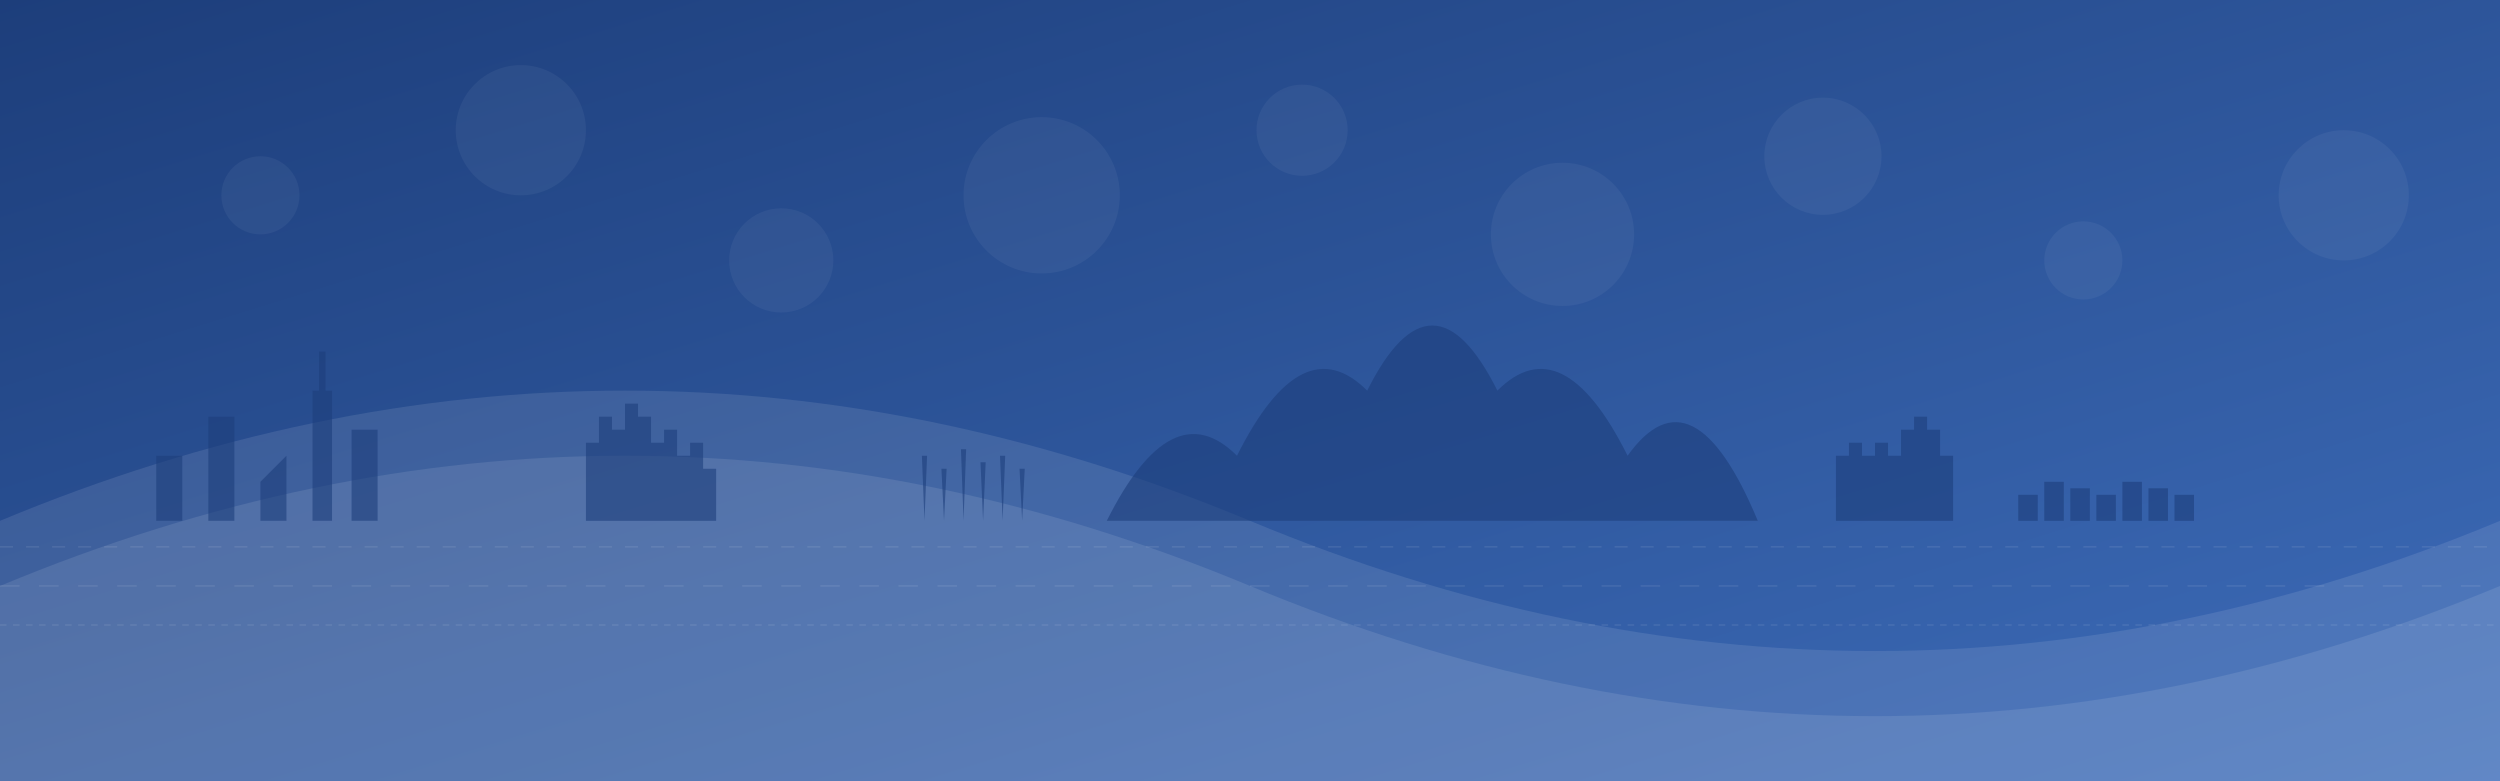 <svg width="1920" height="600" viewBox="0 0 1920 600" xmlns="http://www.w3.org/2000/svg">
  <rect x="0" y="0" width="1920" height="600" fill="#808080" stroke="none"/>
  <!-- Background Gradient -->
  <defs>
    <linearGradient id="bgGradient" x1="0%" y1="0%" x2="100%" y2="100%">
      <stop offset="0%" style="stop-color:#1d3e7b;stop-opacity:1" />
      <stop offset="100%" style="stop-color:#3d6cb9;stop-opacity:1" />
    </linearGradient>
  </defs>
  <rect width="1920" height="600" fill="url(#bgGradient)" />
  
  <!-- Abstract Shape Elements -->
  <path d="M0,400 Q480,200 960,400 Q1440,600 1920,400 L1920,600 L0,600 Z" fill="#ffffff" opacity="0.1"/>
  <path d="M0,450 Q480,250 960,450 Q1440,650 1920,450 L1920,600 L0,600 Z" fill="#ffffff" opacity="0.1"/>
  
  <!-- UK Landmark Silhouettes -->
  <!-- London Skyline -->
  <path d="M100,400 L120,400 L120,350 L140,350 L140,400 L160,400 L160,320 L180,320 L180,400 L200,400 L200,370 L220,350 L220,400 L240,400 L240,300 L245,300 L245,270 L250,270 L250,300 L255,300 L255,400 L270,400 L270,330 L290,330 L290,400 L310,400" fill="#1d3e7b" opacity="0.6"/>
  
  <!-- Edinburgh Castle -->
  <path d="M400,400 L450,400 L450,340 L460,340 L460,320 L470,320 L470,330 L480,330 L480,310 L490,310 L490,320 L500,320 L500,340 L510,340 L510,330 L520,330 L520,350 L530,350 L530,340 L540,340 L540,360 L550,360 L550,400 L600,400" fill="#1d3e7b" opacity="0.6"/>
  
  <!-- Stonehenge -->
  <path d="M700,400 L710,400 L708,350 L712,350 L710,400 L725,400 L723,360 L727,360 L725,400 L740,400 L738,345 L742,345 L740,400 L755,400 L753,355 L757,355 L755,400 L770,400 L768,350 L772,350 L770,400 L785,400 L783,360 L787,360 L785,400 L800,400" fill="#1d3e7b" opacity="0.6"/>
  
  <!-- Abstract Mountains -->
  <path d="M850,400 Q900,300 950,350 Q1000,250 1050,300 Q1100,200 1150,300 Q1200,250 1250,350 Q1300,280 1350,400" fill="#1d3e7b" opacity="0.6"/>
  
  <!-- Welsh Castle -->
  <path d="M1400,400 L1410,400 L1410,350 L1420,350 L1420,340 L1430,340 L1430,350 L1440,350 L1440,340 L1450,340 L1450,350 L1460,350 L1460,330 L1470,330 L1470,320 L1480,320 L1480,330 L1490,330 L1490,350 L1500,350 L1500,400" fill="#1d3e7b" opacity="0.6"/>
  
  <!-- Giant's Causeway -->
  <rect x="1550" y="380" width="15" height="20" fill="#1d3e7b" opacity="0.6"/>
  <rect x="1570" y="370" width="15" height="30" fill="#1d3e7b" opacity="0.6"/>
  <rect x="1590" y="375" width="15" height="25" fill="#1d3e7b" opacity="0.6"/>
  <rect x="1610" y="380" width="15" height="20" fill="#1d3e7b" opacity="0.6"/>
  <rect x="1630" y="370" width="15" height="30" fill="#1d3e7b" opacity="0.6"/>
  <rect x="1650" y="375" width="15" height="25" fill="#1d3e7b" opacity="0.6"/>
  <rect x="1670" y="380" width="15" height="20" fill="#1d3e7b" opacity="0.6"/>
  
  <!-- Abstract Dots and Circles -->
  <circle cx="200" cy="150" r="30" fill="#ffffff" opacity="0.05"/>
  <circle cx="400" cy="100" r="50" fill="#ffffff" opacity="0.05"/>
  <circle cx="600" cy="200" r="40" fill="#ffffff" opacity="0.05"/>
  <circle cx="800" cy="150" r="60" fill="#ffffff" opacity="0.05"/>
  <circle cx="1000" cy="100" r="35" fill="#ffffff" opacity="0.05"/>
  <circle cx="1200" cy="180" r="55" fill="#ffffff" opacity="0.05"/>
  <circle cx="1400" cy="120" r="45" fill="#ffffff" opacity="0.05"/>
  <circle cx="1600" cy="200" r="30" fill="#ffffff" opacity="0.05"/>
  <circle cx="1800" cy="150" r="50" fill="#ffffff" opacity="0.05"/>
  
  <!-- Lines for Visual Interest -->
  <line x1="0" y1="420" x2="1920" y2="420" stroke="#ffffff" stroke-width="1" opacity="0.1" stroke-dasharray="10,10"/>
  <line x1="0" y1="450" x2="1920" y2="450" stroke="#ffffff" stroke-width="1" opacity="0.1" stroke-dasharray="15,15"/>
  <line x1="0" y1="480" x2="1920" y2="480" stroke="#ffffff" stroke-width="1" opacity="0.1" stroke-dasharray="5,5"/>
</svg>
